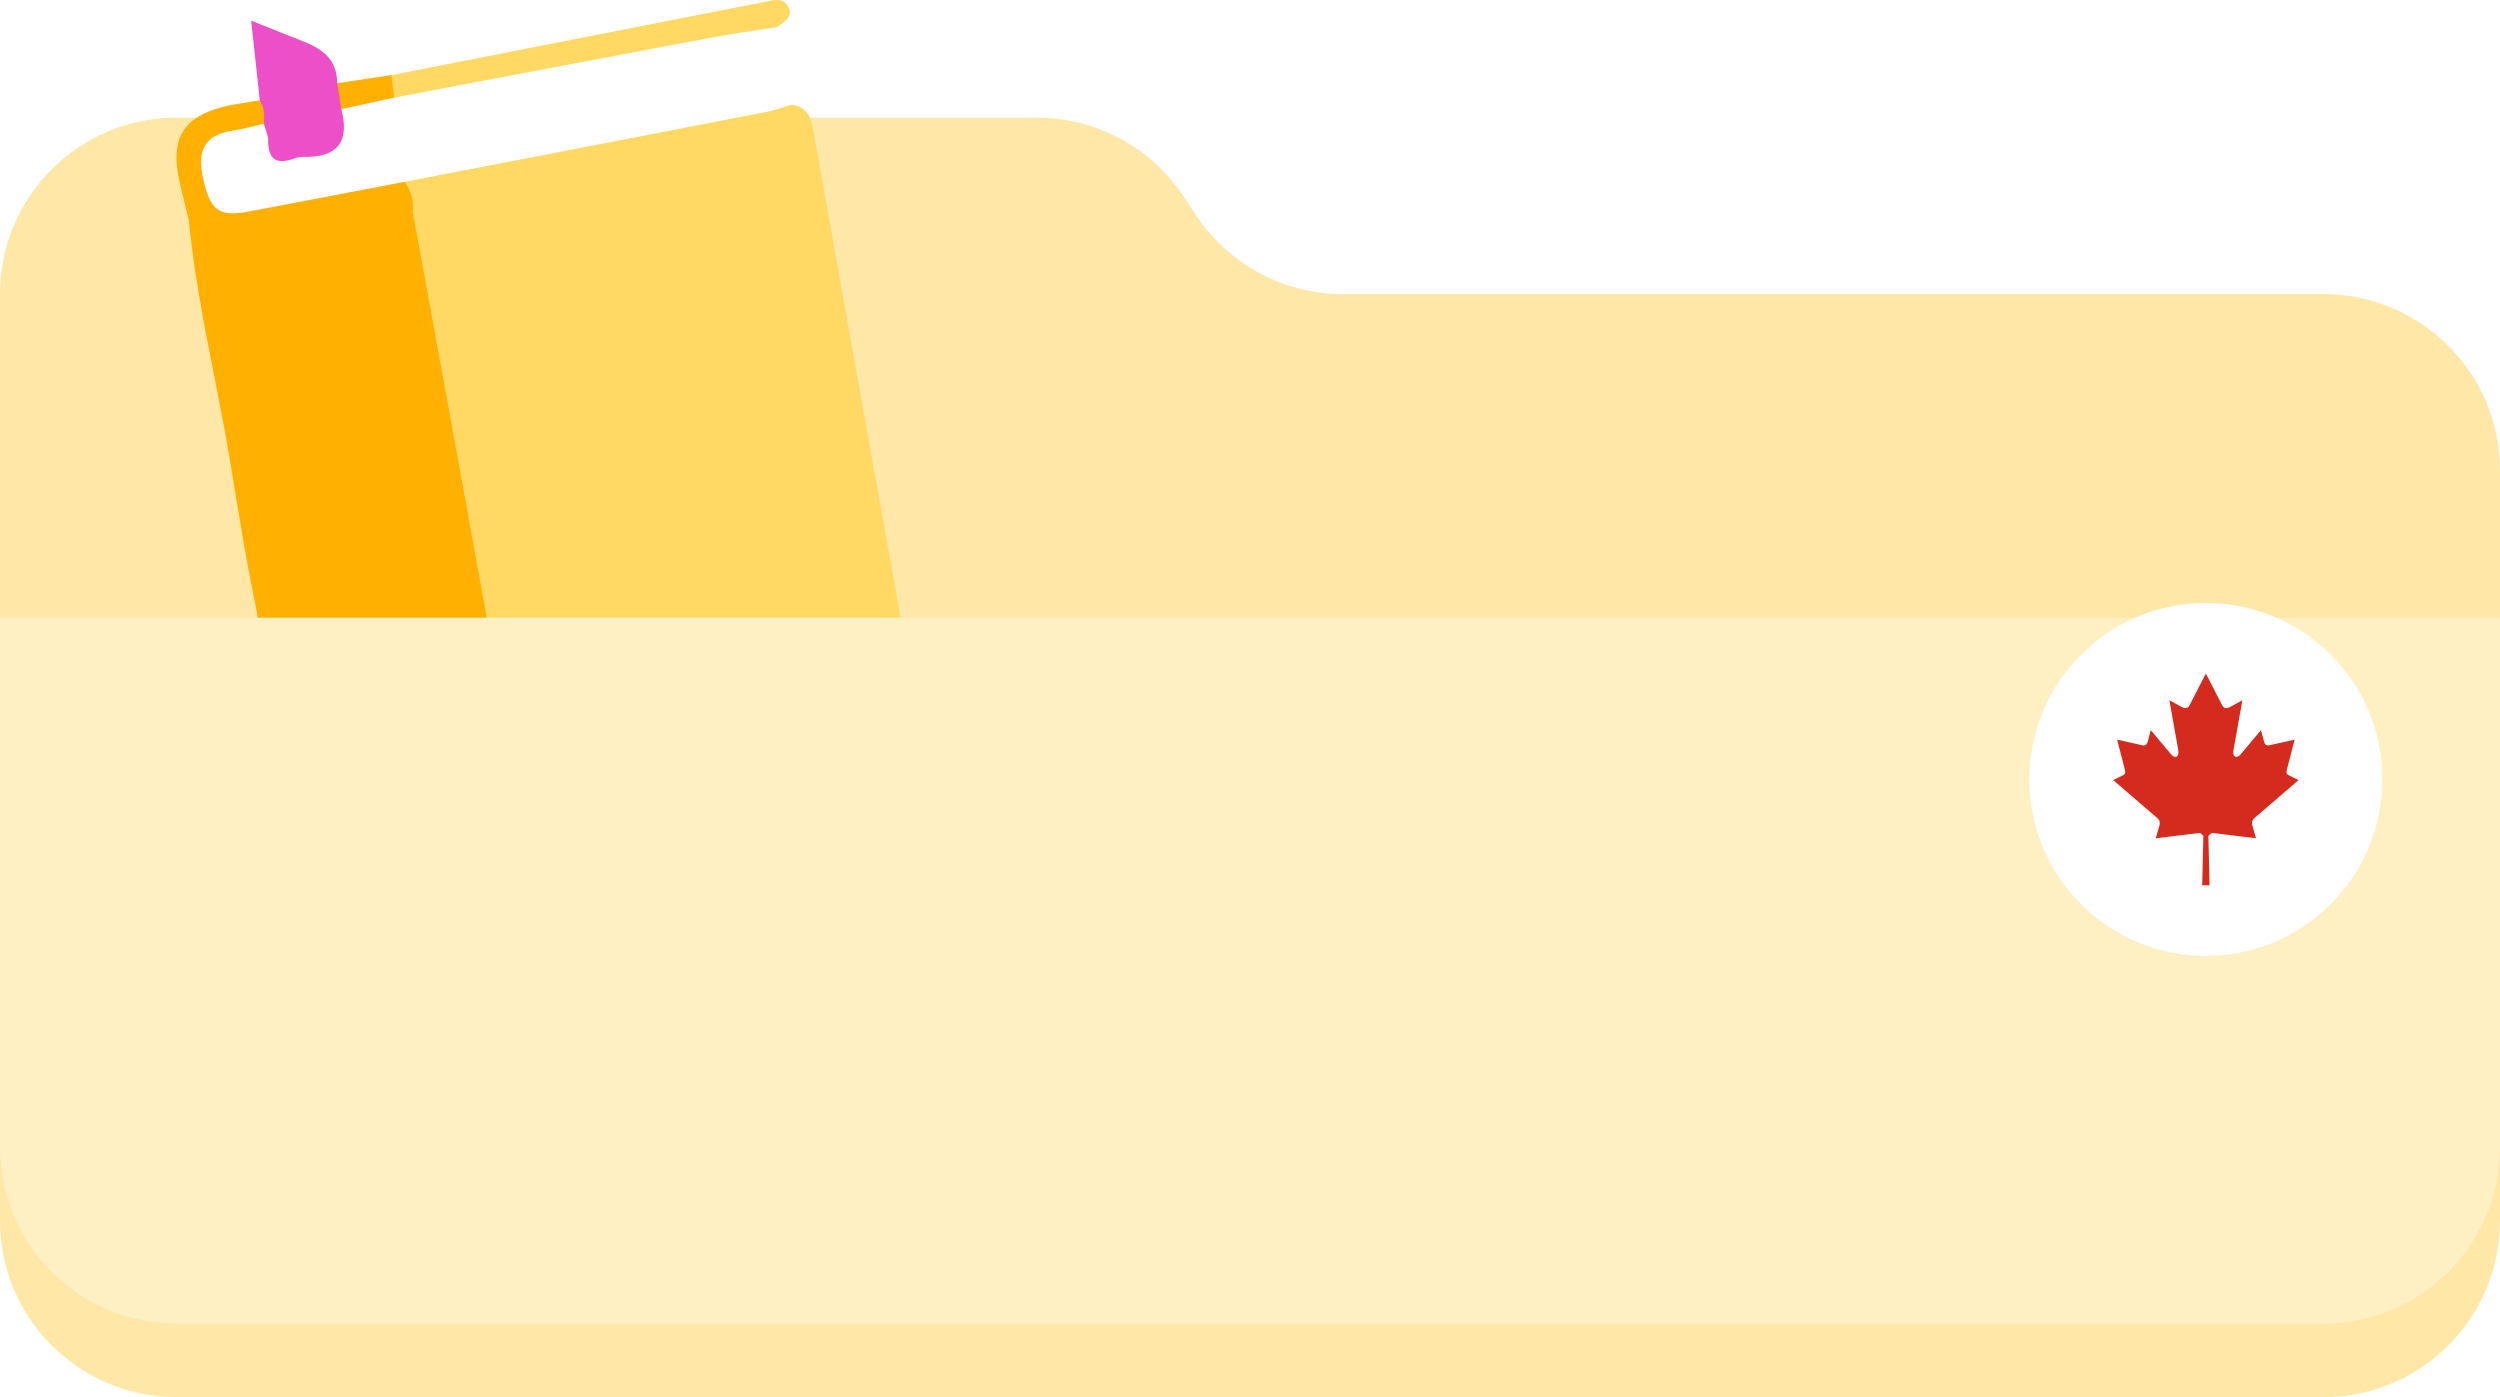 <svg width="340" height="190" viewBox="0 0 340 190" fill="none" xmlns="http://www.w3.org/2000/svg">
<g clip-path="url(#clip0_13376_9300)">
<path fill-rule="evenodd" clip-rule="evenodd" d="M161.103 26.883C156.672 20.093 149.112 16 141.004 16H24C10.745 16 0 26.745 0 40V166C0 179.255 10.745 190 24 190H316C329.255 190 340 179.255 340 166V64C340 50.745 329.255 40 316 40H182.659C174.551 40 166.992 35.907 162.56 29.117L161.103 26.883Z" fill="#FFE7A8"/>
<path d="M72.848 122.013C80.363 121.545 87.589 119.439 94.949 118.098C104.444 116.368 113.901 114.424 123.403 112.74C126.166 112.25 127.427 111.323 126.87 108.253C121.378 78.024 115.961 47.782 110.57 17.534C110.25 15.735 109.584 14.515 107.687 14.23C102.741 13.321 98.108 15.189 93.418 16.078C81.815 18.278 70.189 20.384 58.627 22.808C57.195 23.108 55.656 23.154 54.678 24.509C54.221 26.124 55.16 27.585 55.173 29.15C60.028 57.218 65.317 85.208 70.169 113.277C70.684 116.259 70.827 119.453 72.848 122.013Z" fill="#FFD963"/>
<path d="M72.844 122.012C70.633 109.371 68.471 96.719 66.201 84.088C62.884 65.65 59.488 47.226 56.125 28.796C55.306 27.254 53.869 27.497 52.582 27.72C49.012 28.338 45.348 28.515 41.864 29.497C36.483 31.011 31.147 31.847 25.693 29.998C26.577 39.295 28.654 48.382 30.376 57.54C31.709 64.627 32.661 71.788 34.078 78.874C35.966 88.312 37.525 97.816 39.207 107.295C39.93 111.373 40.504 115.482 41.333 119.538C42.696 126.203 45.285 128.068 51.838 126.454C57.917 124.955 64.118 124.256 70.221 122.982C71.123 122.794 71.972 122.342 72.844 122.012Z" fill="#FFB001"/>
<path d="M55.045 24.723C71.449 21.56 87.853 18.404 104.254 15.22C105.418 14.994 106.544 14.564 107.686 14.23C107.023 10.711 106.358 7.193 105.694 3.674C104.321 1.822 102.503 2.767 100.928 3.072C85.118 6.132 69.311 9.204 53.499 12.245C51.145 13.088 48.505 12.934 46.293 14.285C45.795 14.768 45.408 15.371 45.434 16.046C45.531 18.495 44.448 19.617 41.979 20.006C39.573 20.385 37.75 20.377 37 17.572C36.791 16.791 36.05 16.298 35.183 16.14C33.816 15.988 32.517 16.314 31.241 16.709C27.107 17.989 25.634 20.483 26.532 24.62C27.442 28.806 29.835 30.664 33.978 30.035C40.185 29.091 46.309 27.67 52.461 26.415C53.529 26.196 54.511 25.788 55.045 24.723Z" fill="white"/>
<path d="M53.598 13.277C67.935 10.558 82.269 7.823 96.61 5.132C99.623 4.567 102.664 4.156 105.692 3.673C106.607 2.944 108.004 2.307 107.169 0.854C106.435 -0.428 105.062 0.051 103.89 0.281C86.996 3.59 70.104 6.902 53.211 10.214C51.985 11.407 52.387 12.393 53.598 13.277Z" fill="#FFD963"/>
<path d="M55.043 24.722C47.953 26.076 40.866 27.451 33.769 28.775C29.677 29.539 28.564 28.576 27.59 24.115C26.819 20.576 27.76 18.354 31.585 17.779C33.034 17.561 34.454 17.148 35.888 16.825C36.86 15.565 37.025 14.446 35.337 13.649C33.626 13.947 31.884 14.127 30.21 14.565C24.995 15.929 23.225 18.822 24.301 24.13C24.701 26.099 25.227 28.043 25.695 29.998C29.214 33.859 33.579 32.59 37.663 31.671C43.768 30.298 49.863 29.058 56.126 28.796C56.294 27.298 55.872 25.955 55.043 24.722Z" fill="#FFB001"/>
<path d="M35.337 13.649C35.967 14.63 35.983 15.716 35.887 16.824C36.092 17.592 36.472 18.361 36.469 19.129C36.462 21.747 37.674 22.4 39.996 21.563C40.368 21.428 40.782 21.326 41.173 21.337C45.778 21.47 47.627 19.396 46.415 14.839C46.951 13.55 47.284 12.294 45.858 11.315C45.823 7.058 42.493 6.125 39.426 4.918C37.83 4.291 36.24 3.642 34.158 2.808C34.58 6.693 34.959 10.171 35.337 13.649Z" fill="#EC4FC8"/>
<path d="M45.861 11.316C46.048 12.491 46.233 13.664 46.419 14.839C48.813 14.318 51.208 13.797 53.601 13.277C53.474 12.257 53.344 11.235 53.215 10.214C50.764 10.581 48.312 10.949 45.861 11.316Z" fill="#FFB001"/>
<g filter="url(#filter0_d_13376_9300)">
<path d="M0 94H340V166C340 179.255 329.255 190 316 190H24C10.745 190 0 179.255 0 166V94Z" fill="#FFF0C3"/>
</g>
<g filter="url(#filter1_d_13376_9300)">
<circle cx="300" cy="102" r="24" fill="white"/>
<path fill-rule="evenodd" clip-rule="evenodd" d="M299.998 116.399H300.499L300.338 109.672L300.798 109.271C302.878 109.522 304.74 109.749 306.816 110.006L306.29 108.167C306.206 107.843 306.325 107.492 306.561 107.295L312.598 102.093L311.347 101.468C310.799 101.26 310.953 100.934 311.149 100.145L312.069 96.589L308.565 97.371C308.222 97.426 307.994 97.195 307.944 96.977L307.491 95.304L304.719 98.598C304.325 99.125 303.527 99.125 303.776 97.905L304.961 91.233L303.373 92.107C302.925 92.37 302.481 92.413 302.228 91.942L299.998 87.6L297.767 91.941C297.519 92.413 297.072 92.37 296.627 92.107L295.039 91.233L296.224 97.904C296.469 99.126 295.672 99.126 295.278 98.598L292.506 95.304L292.055 96.977C292.001 97.195 291.778 97.426 291.434 97.372L287.928 96.589L288.848 100.144C289.046 100.932 289.201 101.26 288.652 101.469L287.398 102.093L293.436 107.294C293.675 107.491 293.798 107.845 293.712 108.167L293.183 110.006C295.26 109.75 297.122 109.524 299.201 109.272L299.661 109.673L299.501 116.4L299.998 116.399Z" fill="#D52B1E"/>
</g>
</g>
<defs>
<filter id="filter0_d_13376_9300" x="-24" y="60" width="388" height="144" filterUnits="userSpaceOnUse" color-interpolation-filters="sRGB">
<feFlood flood-opacity="0" result="BackgroundImageFix"/>
<feColorMatrix in="SourceAlpha" type="matrix" values="0 0 0 0 0 0 0 0 0 0 0 0 0 0 0 0 0 0 127 0" result="hardAlpha"/>
<feOffset dy="-10"/>
<feGaussianBlur stdDeviation="12"/>
<feComposite in2="hardAlpha" operator="out"/>
<feColorMatrix type="matrix" values="0 0 0 0 1 0 0 0 0 0.42 0 0 0 0 0 0 0 0 0.08 0"/>
<feBlend mode="normal" in2="BackgroundImageFix" result="effect1_dropShadow_13376_9300"/>
<feBlend mode="normal" in="SourceGraphic" in2="effect1_dropShadow_13376_9300" result="shape"/>
</filter>
<filter id="filter1_d_13376_9300" x="268" y="74" width="64" height="64" filterUnits="userSpaceOnUse" color-interpolation-filters="sRGB">
<feFlood flood-opacity="0" result="BackgroundImageFix"/>
<feColorMatrix in="SourceAlpha" type="matrix" values="0 0 0 0 0 0 0 0 0 0 0 0 0 0 0 0 0 0 127 0" result="hardAlpha"/>
<feOffset dy="4"/>
<feGaussianBlur stdDeviation="4"/>
<feComposite in2="hardAlpha" operator="out"/>
<feColorMatrix type="matrix" values="0 0 0 0 0.722 0 0 0 0 0.471 0 0 0 0 0.867 0 0 0 0.12 0"/>
<feBlend mode="normal" in2="BackgroundImageFix" result="effect1_dropShadow_13376_9300"/>
<feBlend mode="normal" in="SourceGraphic" in2="effect1_dropShadow_13376_9300" result="shape"/>
</filter>
<clipPath id="clip0_13376_9300">
<rect width="340" height="190" fill="white"/>
</clipPath>
</defs>
</svg>
